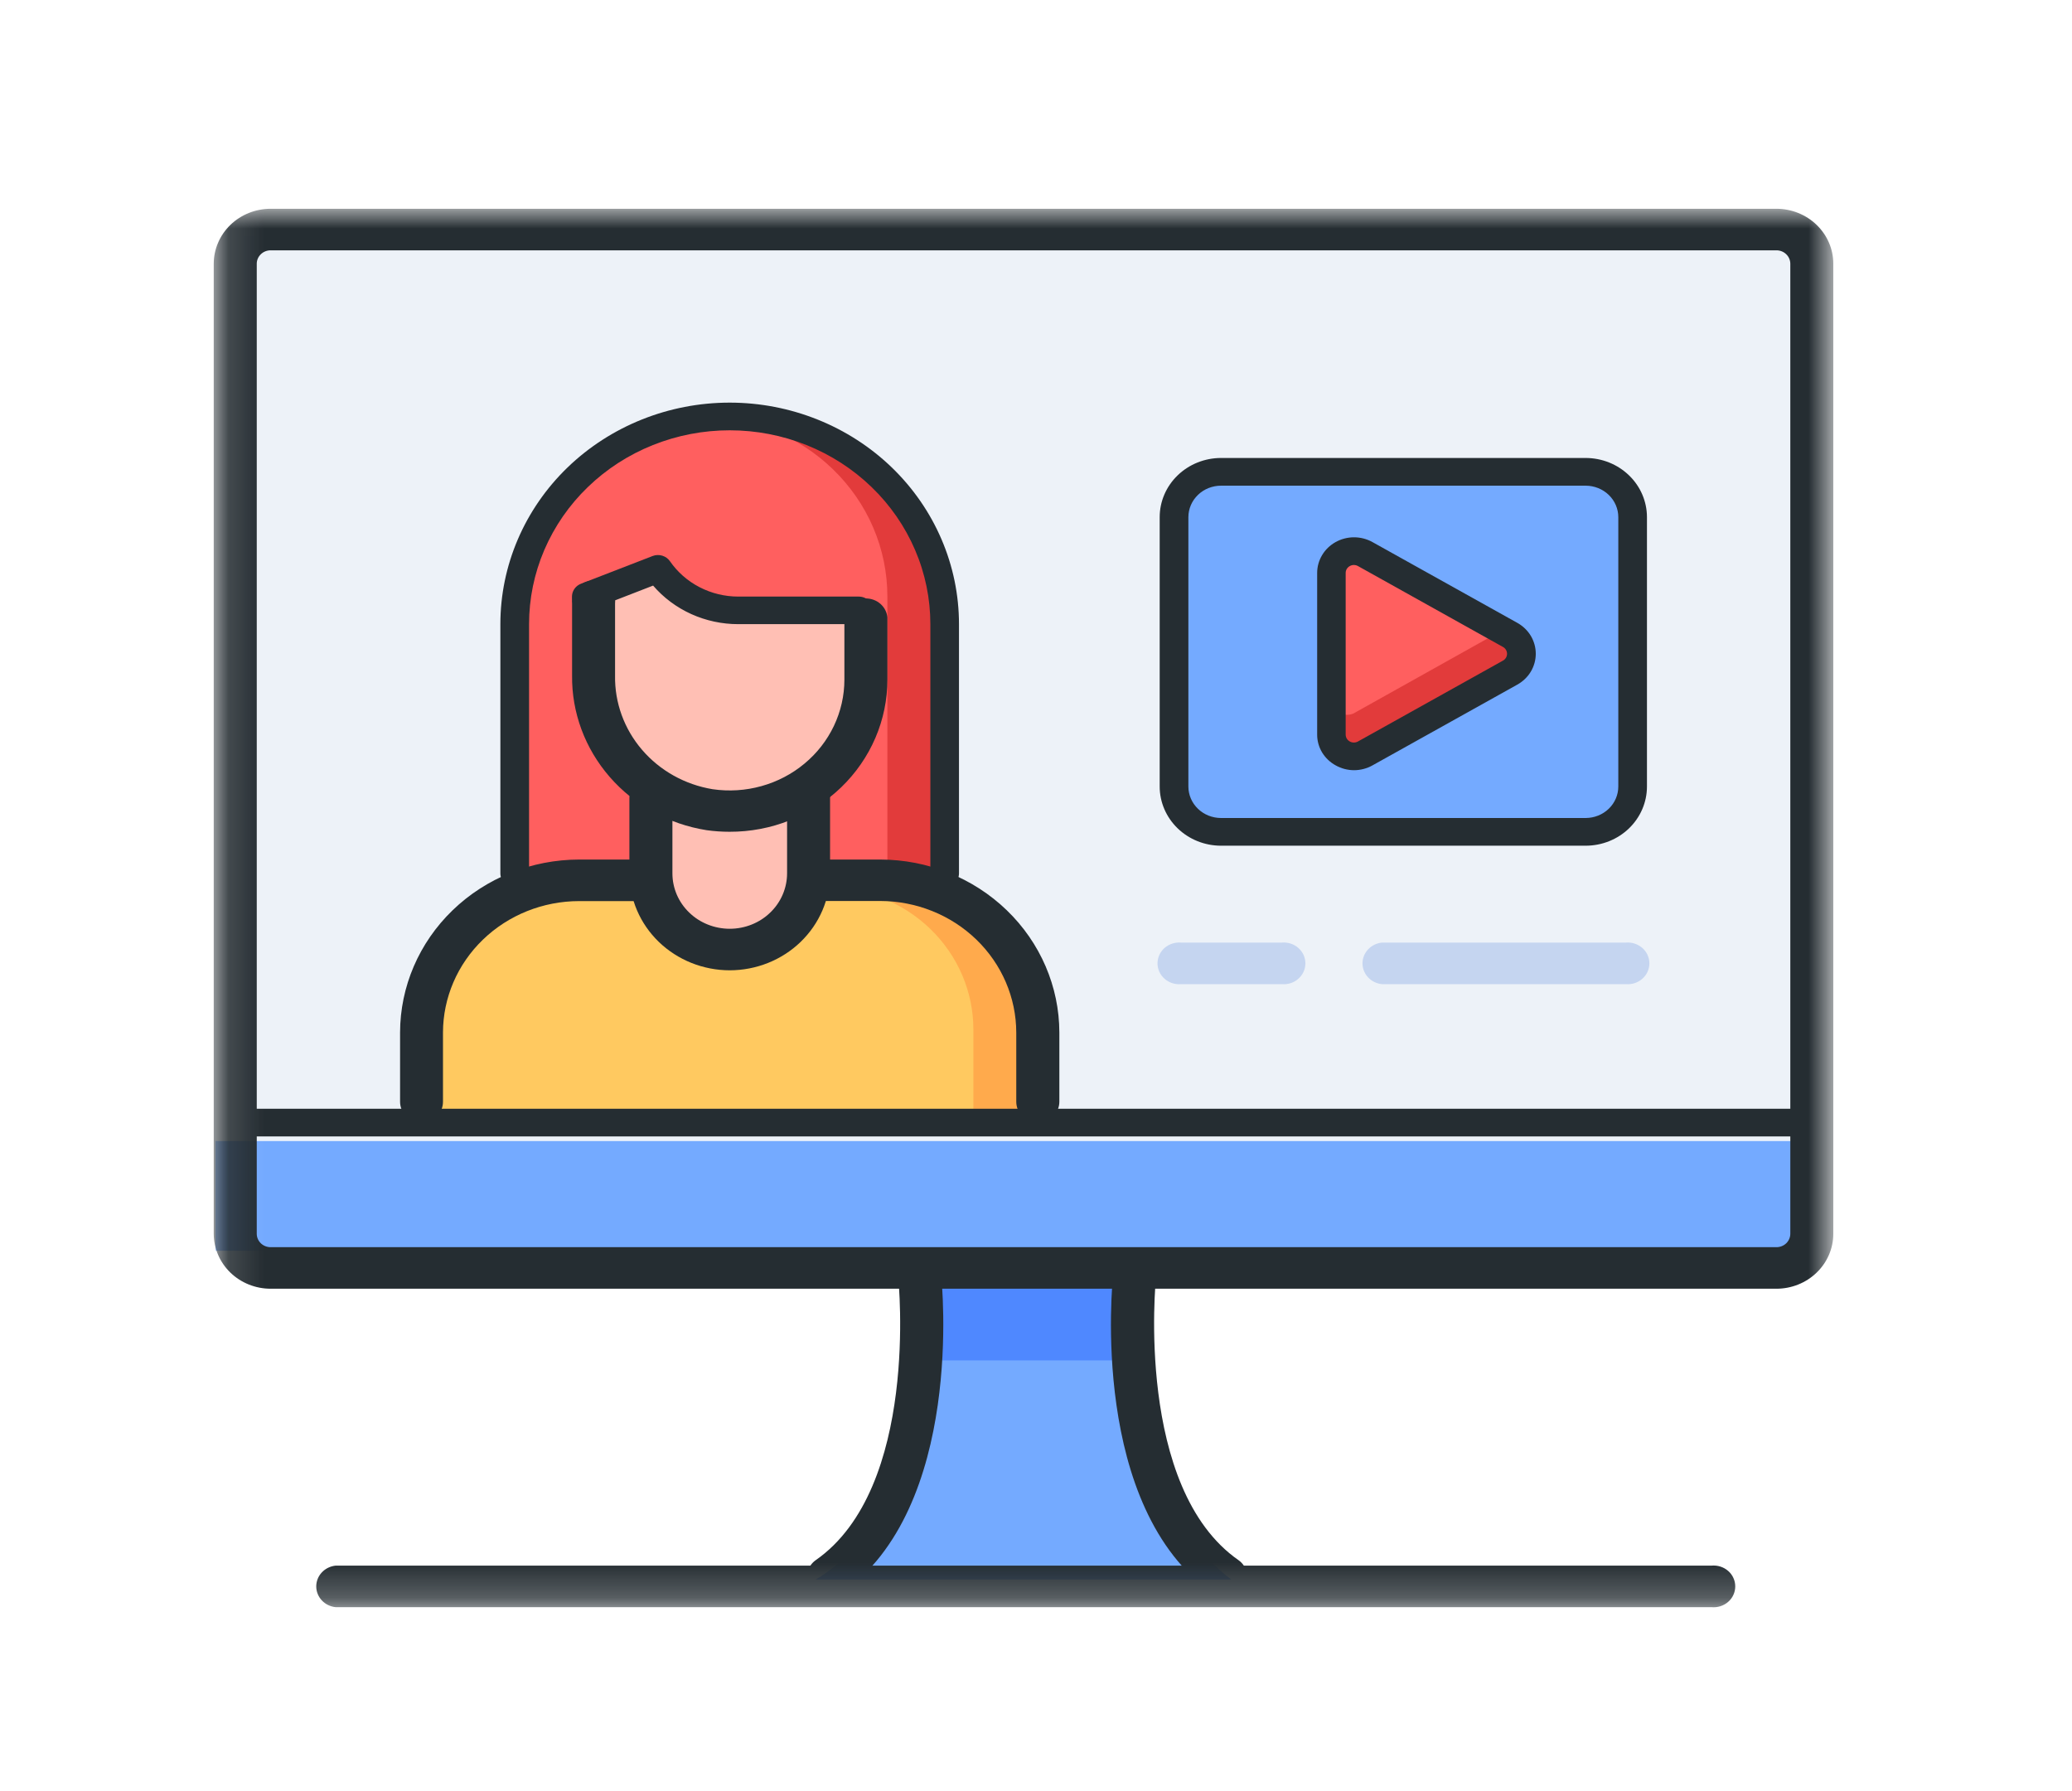 <svg width="59" height="51" viewBox="0 0 59 51" fill="none" xmlns="http://www.w3.org/2000/svg">
<mask id="mask0_290_118" style="mask-type:luminance" maskUnits="userSpaceOnUse" x="6" y="5" width="47" height="41">
<path d="M52.204 5.945H6.135V45.766H52.204V5.945Z" fill="white"/>
</mask>
<g mask="url(#mask0_290_118)">
<path d="M32.206 36.303H26.084C26.492 40.64 25.268 43.794 23.227 44.977H35.062C33.43 43.794 32.206 40.64 32.206 36.303Z" fill="#74AAFF"/>
<path d="M31.998 36.395H26.34V38.738H31.998V36.395Z" fill="#4F88FF"/>
<path d="M51.395 6.725H6.943V32.492H51.395V6.725Z" fill="#EDF2F8"/>
<path d="M51.395 32.492H6.135V35.616H51.395V32.492Z" fill="#74AAFF"/>
<path d="M45.385 23.687H34.534C34.241 23.687 33.96 23.574 33.753 23.374C33.546 23.174 33.43 22.903 33.43 22.62V14.502C33.43 14.219 33.546 13.948 33.753 13.748C33.96 13.548 34.241 13.435 34.534 13.435H45.385C45.678 13.435 45.959 13.548 46.166 13.748C46.373 13.948 46.489 14.219 46.489 14.502V22.62C46.489 22.76 46.461 22.899 46.405 23.028C46.35 23.158 46.269 23.275 46.166 23.374C46.063 23.473 45.942 23.552 45.808 23.605C45.674 23.659 45.53 23.687 45.385 23.687Z" fill="#74AAFF"/>
<path d="M42.867 19.098L38.886 21.325C38.788 21.38 38.677 21.41 38.564 21.41C38.451 21.41 38.34 21.382 38.242 21.328C38.144 21.273 38.062 21.195 38.005 21.1C37.949 21.005 37.919 20.898 37.919 20.788V16.329C37.919 16.22 37.949 16.112 38.005 16.018C38.062 15.923 38.144 15.845 38.242 15.79C38.34 15.736 38.451 15.707 38.564 15.707C38.677 15.708 38.788 15.737 38.886 15.792L42.867 18.028C42.964 18.082 43.045 18.16 43.101 18.255C43.157 18.349 43.187 18.456 43.187 18.565C43.187 18.674 43.157 18.78 43.101 18.875C43.045 18.969 42.964 19.047 42.867 19.102" fill="#E23B3B"/>
<path d="M38.573 20.298L42.754 17.96L38.574 15.622C38.508 15.586 38.432 15.567 38.356 15.568C38.28 15.568 38.205 15.588 38.139 15.625C38.072 15.662 38.017 15.715 37.979 15.779C37.941 15.842 37.92 15.915 37.919 15.988V19.936C37.92 20.01 37.941 20.082 37.98 20.145C38.018 20.209 38.073 20.261 38.139 20.298C38.205 20.335 38.28 20.354 38.356 20.355C38.432 20.355 38.507 20.337 38.573 20.301" fill="#FF5F5F"/>
<path d="M20.779 11.858C19.155 11.858 17.598 12.482 16.45 13.591C15.302 14.7 14.657 16.204 14.657 17.773V24.87H26.901V17.773C26.901 16.204 26.256 14.7 25.108 13.591C23.96 12.482 22.403 11.858 20.779 11.858Z" fill="#E23B3B"/>
<path d="M19.962 11.858C18.555 11.858 17.206 12.398 16.211 13.36C15.216 14.321 14.657 15.624 14.657 16.984V24.869H25.268V16.984C25.268 16.31 25.131 15.644 24.865 15.022C24.598 14.4 24.207 13.835 23.714 13.359C23.222 12.883 22.637 12.506 21.993 12.248C21.349 11.991 20.659 11.858 19.962 11.858Z" fill="#FF5F5F"/>
<path d="M20.534 22.891C19.59 22.811 18.711 22.389 18.076 21.71C17.44 21.031 17.093 20.144 17.105 19.228V16.985L18.738 16.196L18.982 16.432C19.293 16.732 19.662 16.97 20.068 17.133C20.474 17.295 20.909 17.379 21.349 17.379H24.452V19.35C24.452 19.836 24.349 20.317 24.149 20.762C23.948 21.208 23.656 21.609 23.288 21.941C22.921 22.273 22.487 22.529 22.014 22.692C21.54 22.856 21.036 22.923 20.534 22.891Z" fill="#FFBFB4"/>
<path d="M25.156 25.264H16.401C15.85 25.264 15.305 25.369 14.796 25.572C14.287 25.776 13.825 26.074 13.436 26.45C13.046 26.826 12.738 27.273 12.527 27.764C12.316 28.256 12.208 28.783 12.208 29.314V31.967H29.35V29.314C29.35 28.782 29.242 28.256 29.031 27.764C28.82 27.273 28.511 26.826 28.122 26.45C27.732 26.074 27.27 25.775 26.761 25.572C26.252 25.368 25.707 25.264 25.156 25.264Z" fill="#FFAA4C"/>
<path d="M23.524 25.264H16.403C15.852 25.263 15.307 25.368 14.798 25.571C14.289 25.775 13.826 26.073 13.437 26.449C13.047 26.826 12.738 27.272 12.527 27.764C12.317 28.255 12.208 28.782 12.208 29.314V31.967H27.717V29.314C27.717 28.783 27.608 28.256 27.398 27.764C27.187 27.273 26.878 26.826 26.489 26.45C26.099 26.074 25.637 25.776 25.128 25.572C24.62 25.369 24.074 25.264 23.524 25.264Z" fill="#FFC960"/>
<path d="M20.778 26.84C20.237 26.84 19.718 26.633 19.336 26.263C18.953 25.893 18.738 25.392 18.738 24.869V22.109H22.82V24.869C22.819 25.392 22.604 25.893 22.222 26.263C21.839 26.633 21.319 26.84 20.778 26.84Z" fill="#FFBFB4"/>
<path d="M46.286 28.024H39.351C39.2 28.009 39.059 27.941 38.956 27.831C38.854 27.722 38.797 27.58 38.797 27.432C38.797 27.285 38.854 27.143 38.956 27.034C39.059 26.924 39.2 26.856 39.351 26.841H46.289C46.374 26.833 46.461 26.842 46.542 26.868C46.624 26.894 46.699 26.936 46.763 26.991C46.827 27.047 46.878 27.115 46.913 27.191C46.948 27.267 46.966 27.349 46.966 27.432C46.966 27.515 46.948 27.598 46.913 27.674C46.878 27.749 46.827 27.817 46.763 27.873C46.699 27.929 46.624 27.971 46.542 27.997C46.461 28.023 46.374 28.032 46.289 28.024" fill="#C5D5F0"/>
<path d="M36.491 28.024H33.637C33.552 28.032 33.465 28.023 33.384 27.997C33.302 27.971 33.227 27.929 33.163 27.873C33.099 27.817 33.048 27.749 33.013 27.674C32.978 27.598 32.96 27.515 32.96 27.432C32.96 27.349 32.978 27.267 33.013 27.191C33.048 27.115 33.099 27.047 33.163 26.991C33.227 26.936 33.302 26.894 33.384 26.868C33.465 26.842 33.552 26.833 33.637 26.841H36.494C36.58 26.833 36.666 26.842 36.748 26.868C36.83 26.894 36.905 26.936 36.968 26.991C37.032 27.047 37.083 27.115 37.118 27.191C37.153 27.267 37.171 27.349 37.171 27.432C37.171 27.515 37.153 27.598 37.118 27.674C37.083 27.749 37.032 27.817 36.968 27.873C36.905 27.929 36.83 27.971 36.748 27.997C36.666 28.023 36.58 28.032 36.494 28.024" fill="#C5D5F0"/>
</g>
<mask id="mask1_290_118" style="mask-type:luminance" maskUnits="userSpaceOnUse" x="6" y="5" width="47" height="41">
<path d="M52.204 5.945H6.135V45.766H52.204V5.945Z" fill="white"/>
</mask>
<g mask="url(#mask1_290_118)">
<path d="M50.584 36.697H7.706C7.276 36.697 6.865 36.532 6.561 36.239C6.258 35.946 6.087 35.548 6.086 35.133V7.509C6.087 7.094 6.258 6.697 6.561 6.403C6.865 6.11 7.276 5.945 7.706 5.945H50.584C51.013 5.945 51.425 6.11 51.728 6.403C52.032 6.697 52.203 7.094 52.203 7.509V35.133C52.203 35.548 52.032 35.946 51.728 36.239C51.425 36.532 51.013 36.697 50.584 36.697ZM7.706 7.128C7.601 7.128 7.501 7.168 7.427 7.24C7.353 7.311 7.311 7.408 7.311 7.509V35.133C7.311 35.234 7.353 35.331 7.427 35.403C7.501 35.474 7.601 35.514 7.706 35.514H50.584C50.689 35.514 50.789 35.474 50.863 35.403C50.937 35.331 50.978 35.234 50.979 35.133V7.509C50.978 7.408 50.937 7.311 50.863 7.24C50.789 7.168 50.689 7.128 50.584 7.128H7.706Z" fill="#252D32"/>
<path d="M23.583 45.5C23.454 45.498 23.329 45.458 23.226 45.384C23.123 45.31 23.046 45.207 23.006 45.089C22.967 44.971 22.967 44.843 23.006 44.725C23.045 44.607 23.121 44.503 23.224 44.429C26.186 42.37 25.584 36.454 25.578 36.394C25.56 36.312 25.561 36.228 25.579 36.147C25.597 36.065 25.632 35.989 25.683 35.921C25.734 35.854 25.798 35.798 25.873 35.756C25.948 35.715 26.03 35.689 26.116 35.68C26.202 35.671 26.288 35.68 26.37 35.706C26.452 35.732 26.528 35.774 26.592 35.829C26.656 35.885 26.707 35.953 26.742 36.029C26.777 36.105 26.796 36.187 26.796 36.27C26.825 36.541 27.47 42.932 23.939 45.388C23.835 45.46 23.71 45.499 23.582 45.499" fill="#252D32"/>
<path d="M34.912 45.501C34.784 45.5 34.659 45.462 34.554 45.389C31.024 42.933 31.669 36.543 31.698 36.272C31.73 36.128 31.815 36.001 31.938 35.914C32.06 35.827 32.212 35.788 32.364 35.803C32.515 35.818 32.655 35.887 32.757 35.996C32.859 36.105 32.915 36.246 32.916 36.393C32.91 36.454 32.315 42.373 35.27 44.429C35.373 44.503 35.449 44.606 35.488 44.725C35.527 44.843 35.527 44.97 35.487 45.088C35.448 45.206 35.371 45.31 35.268 45.383C35.164 45.457 35.04 45.498 34.911 45.5" fill="#252D32"/>
<path d="M48.734 45.765H9.559C9.407 45.75 9.266 45.682 9.164 45.572C9.062 45.463 9.005 45.321 9.005 45.174C9.005 45.026 9.062 44.884 9.164 44.775C9.266 44.666 9.407 44.597 9.559 44.582H48.734C48.82 44.574 48.907 44.583 48.988 44.609C49.07 44.635 49.145 44.677 49.209 44.733C49.273 44.788 49.324 44.856 49.358 44.932C49.393 45.008 49.411 45.09 49.411 45.174C49.411 45.257 49.393 45.339 49.358 45.415C49.324 45.491 49.273 45.559 49.209 45.614C49.145 45.67 49.07 45.712 48.988 45.738C48.907 45.764 48.82 45.773 48.734 45.765Z" fill="#252D32"/>
<path d="M51.387 32.361H6.902C6.794 32.361 6.69 32.32 6.613 32.246C6.537 32.172 6.494 32.071 6.494 31.967C6.494 31.862 6.537 31.762 6.613 31.688C6.69 31.614 6.794 31.572 6.902 31.572H51.383C51.491 31.572 51.595 31.614 51.672 31.688C51.748 31.762 51.791 31.862 51.791 31.967C51.791 32.071 51.748 32.172 51.672 32.246C51.595 32.32 51.491 32.361 51.383 32.361" fill="#252D32"/>
<path d="M45.153 24.082H34.766C34.303 24.081 33.86 23.903 33.533 23.587C33.206 23.271 33.022 22.843 33.022 22.396V14.726C33.022 14.28 33.206 13.851 33.533 13.536C33.86 13.22 34.304 13.042 34.766 13.041H45.153C45.616 13.042 46.059 13.22 46.386 13.536C46.713 13.851 46.897 14.28 46.897 14.726V22.397C46.897 22.843 46.713 23.272 46.386 23.588C46.059 23.904 45.616 24.081 45.153 24.082ZM34.766 13.83C34.52 13.831 34.284 13.925 34.111 14.093C33.937 14.261 33.839 14.489 33.839 14.726V22.397C33.839 22.634 33.937 22.862 34.111 23.03C34.284 23.198 34.52 23.292 34.766 23.293H45.153C45.399 23.292 45.635 23.198 45.809 23.03C45.983 22.862 46.081 22.634 46.081 22.397V14.726C46.081 14.489 45.983 14.261 45.809 14.093C45.635 13.925 45.399 13.831 45.153 13.83H34.766Z" fill="#252D32"/>
<path d="M38.561 21.932C38.376 21.932 38.194 21.885 38.034 21.795C37.873 21.707 37.739 21.579 37.646 21.425C37.554 21.271 37.505 21.095 37.506 20.917V16.314C37.506 16.136 37.555 15.961 37.647 15.807C37.739 15.653 37.871 15.525 38.031 15.436C38.191 15.347 38.371 15.3 38.556 15.3C38.74 15.3 38.921 15.347 39.081 15.436L43.207 17.737C43.366 17.826 43.499 17.954 43.591 18.108C43.683 18.263 43.731 18.438 43.731 18.616C43.731 18.794 43.683 18.968 43.591 19.123C43.499 19.277 43.366 19.405 43.207 19.494L39.081 21.795C38.92 21.885 38.738 21.932 38.553 21.932M38.553 16.088C38.512 16.088 38.471 16.099 38.435 16.119C38.4 16.139 38.37 16.167 38.349 16.201C38.329 16.236 38.318 16.275 38.318 16.315V20.918C38.318 20.957 38.329 20.997 38.349 21.031C38.37 21.066 38.399 21.094 38.435 21.114C38.471 21.134 38.511 21.145 38.553 21.144C38.594 21.144 38.635 21.133 38.67 21.113L42.796 18.812C42.832 18.792 42.861 18.764 42.882 18.73C42.902 18.695 42.913 18.656 42.913 18.617C42.913 18.577 42.902 18.538 42.882 18.504C42.861 18.47 42.832 18.441 42.796 18.422L38.67 16.12C38.635 16.1 38.595 16.089 38.555 16.089" fill="#252D32"/>
<path d="M20.773 23.685C20.555 23.685 20.337 23.67 20.121 23.64C19.042 23.469 18.063 22.931 17.36 22.122C16.657 21.313 16.277 20.288 16.29 19.233V17.184C16.281 17.102 16.291 17.018 16.317 16.939C16.344 16.86 16.388 16.788 16.446 16.726C16.503 16.664 16.574 16.615 16.652 16.581C16.731 16.548 16.816 16.53 16.902 16.53C16.988 16.53 17.073 16.548 17.152 16.581C17.23 16.615 17.301 16.664 17.358 16.726C17.416 16.788 17.46 16.86 17.486 16.939C17.513 17.018 17.523 17.102 17.514 17.184V19.236C17.5 20.007 17.773 20.758 18.282 21.351C18.791 21.945 19.504 22.343 20.291 22.473C20.756 22.541 21.23 22.511 21.682 22.385C22.134 22.259 22.552 22.041 22.908 21.744C23.265 21.448 23.55 21.081 23.746 20.669C23.942 20.256 24.044 19.807 24.044 19.353V17.576C24.059 17.429 24.13 17.293 24.243 17.194C24.357 17.095 24.504 17.041 24.656 17.041C24.809 17.041 24.956 17.095 25.069 17.194C25.182 17.293 25.253 17.429 25.268 17.576V19.35C25.269 19.92 25.153 20.484 24.927 21.011C24.701 21.538 24.37 22.016 23.953 22.419C23.535 22.822 23.039 23.141 22.493 23.358C21.948 23.576 21.363 23.687 20.773 23.685Z" fill="#252D32"/>
<path d="M24.452 17.773H21.024C20.561 17.774 20.103 17.675 19.684 17.486C19.264 17.296 18.893 17.019 18.597 16.675L16.847 17.354C16.747 17.393 16.634 17.392 16.535 17.35C16.435 17.309 16.357 17.231 16.317 17.134C16.276 17.037 16.278 16.928 16.321 16.832C16.364 16.736 16.444 16.66 16.545 16.622L18.585 15.832C18.672 15.799 18.768 15.796 18.858 15.823C18.947 15.85 19.024 15.905 19.076 15.98C19.29 16.29 19.58 16.545 19.919 16.72C20.259 16.896 20.639 16.988 21.024 16.988H24.453C24.561 16.988 24.665 17.029 24.742 17.103C24.818 17.177 24.861 17.277 24.861 17.382C24.861 17.487 24.818 17.587 24.742 17.661C24.665 17.735 24.561 17.776 24.453 17.776" fill="#252D32"/>
<path d="M20.779 27.63C20.022 27.629 19.296 27.338 18.76 26.821C18.224 26.303 17.923 25.602 17.922 24.87V22.705C17.937 22.558 18.008 22.422 18.122 22.323C18.235 22.224 18.382 22.169 18.534 22.169C18.687 22.169 18.834 22.224 18.947 22.323C19.06 22.422 19.131 22.558 19.147 22.705V24.87C19.147 25.077 19.189 25.282 19.271 25.474C19.353 25.665 19.473 25.839 19.625 25.985C19.776 26.132 19.956 26.248 20.154 26.327C20.352 26.406 20.565 26.447 20.779 26.447C20.994 26.447 21.206 26.406 21.404 26.327C21.602 26.248 21.782 26.132 21.933 25.985C22.085 25.839 22.205 25.665 22.287 25.474C22.369 25.282 22.412 25.077 22.412 24.87V22.705C22.403 22.622 22.412 22.538 22.439 22.46C22.466 22.381 22.51 22.308 22.567 22.246C22.625 22.185 22.696 22.136 22.774 22.102C22.853 22.068 22.938 22.051 23.024 22.051C23.11 22.051 23.195 22.068 23.273 22.102C23.352 22.136 23.422 22.185 23.48 22.246C23.538 22.308 23.581 22.381 23.608 22.46C23.635 22.538 23.645 22.622 23.636 22.705V24.87C23.635 25.602 23.334 26.303 22.798 26.821C22.263 27.338 21.537 27.629 20.779 27.63Z" fill="#252D32"/>
<path d="M12.007 31.967C11.844 31.967 11.687 31.904 11.572 31.793C11.456 31.681 11.392 31.53 11.392 31.372V29.401C11.394 28.096 11.932 26.844 12.887 25.921C13.843 24.997 15.139 24.478 16.49 24.476H18.53C18.682 24.49 18.823 24.559 18.925 24.668C19.028 24.778 19.084 24.92 19.084 25.067C19.084 25.215 19.028 25.357 18.925 25.466C18.823 25.575 18.682 25.644 18.53 25.659H16.49C15.463 25.66 14.477 26.055 13.751 26.757C13.024 27.459 12.615 28.411 12.614 29.404V31.375C12.614 31.532 12.549 31.684 12.433 31.795C12.318 31.907 12.161 31.969 11.998 31.969" fill="#252D32"/>
<path d="M29.553 31.967C29.39 31.967 29.233 31.904 29.118 31.793C29.003 31.681 28.938 31.53 28.938 31.372V29.401C28.936 28.408 28.527 27.456 27.801 26.754C27.074 26.052 26.089 25.657 25.061 25.656H23.026C22.877 25.639 22.739 25.569 22.639 25.46C22.539 25.352 22.484 25.211 22.484 25.066C22.484 24.92 22.539 24.78 22.639 24.671C22.739 24.563 22.877 24.493 23.026 24.476H25.066C26.418 24.478 27.713 24.997 28.669 25.921C29.625 26.844 30.163 28.096 30.165 29.401V31.372C30.165 31.53 30.1 31.681 29.985 31.793C29.869 31.904 29.713 31.967 29.55 31.967" fill="#252D32"/>
<path d="M26.9 25.264C26.792 25.264 26.688 25.223 26.612 25.149C26.535 25.075 26.492 24.975 26.492 24.87V17.773C26.492 17.048 26.345 16.33 26.057 15.661C25.77 14.991 25.349 14.382 24.819 13.87C24.288 13.357 23.658 12.95 22.965 12.673C22.272 12.396 21.529 12.253 20.778 12.253C20.028 12.253 19.285 12.396 18.592 12.673C17.898 12.95 17.269 13.357 16.738 13.87C16.207 14.382 15.787 14.991 15.499 15.661C15.212 16.33 15.065 17.048 15.065 17.773V24.87C15.065 24.975 15.021 25.075 14.945 25.149C14.868 25.223 14.764 25.265 14.656 25.265C14.548 25.265 14.444 25.223 14.367 25.149C14.291 25.075 14.248 24.975 14.248 24.87V17.773C14.248 16.1 14.936 14.495 16.16 13.312C17.385 12.13 19.046 11.465 20.777 11.465C22.509 11.465 24.17 12.13 25.395 13.312C26.619 14.495 27.307 16.1 27.307 17.773V24.87C27.307 24.975 27.264 25.075 27.188 25.149C27.111 25.223 27.008 25.264 26.9 25.264Z" fill="#252D32"/>
</g>
</svg>
